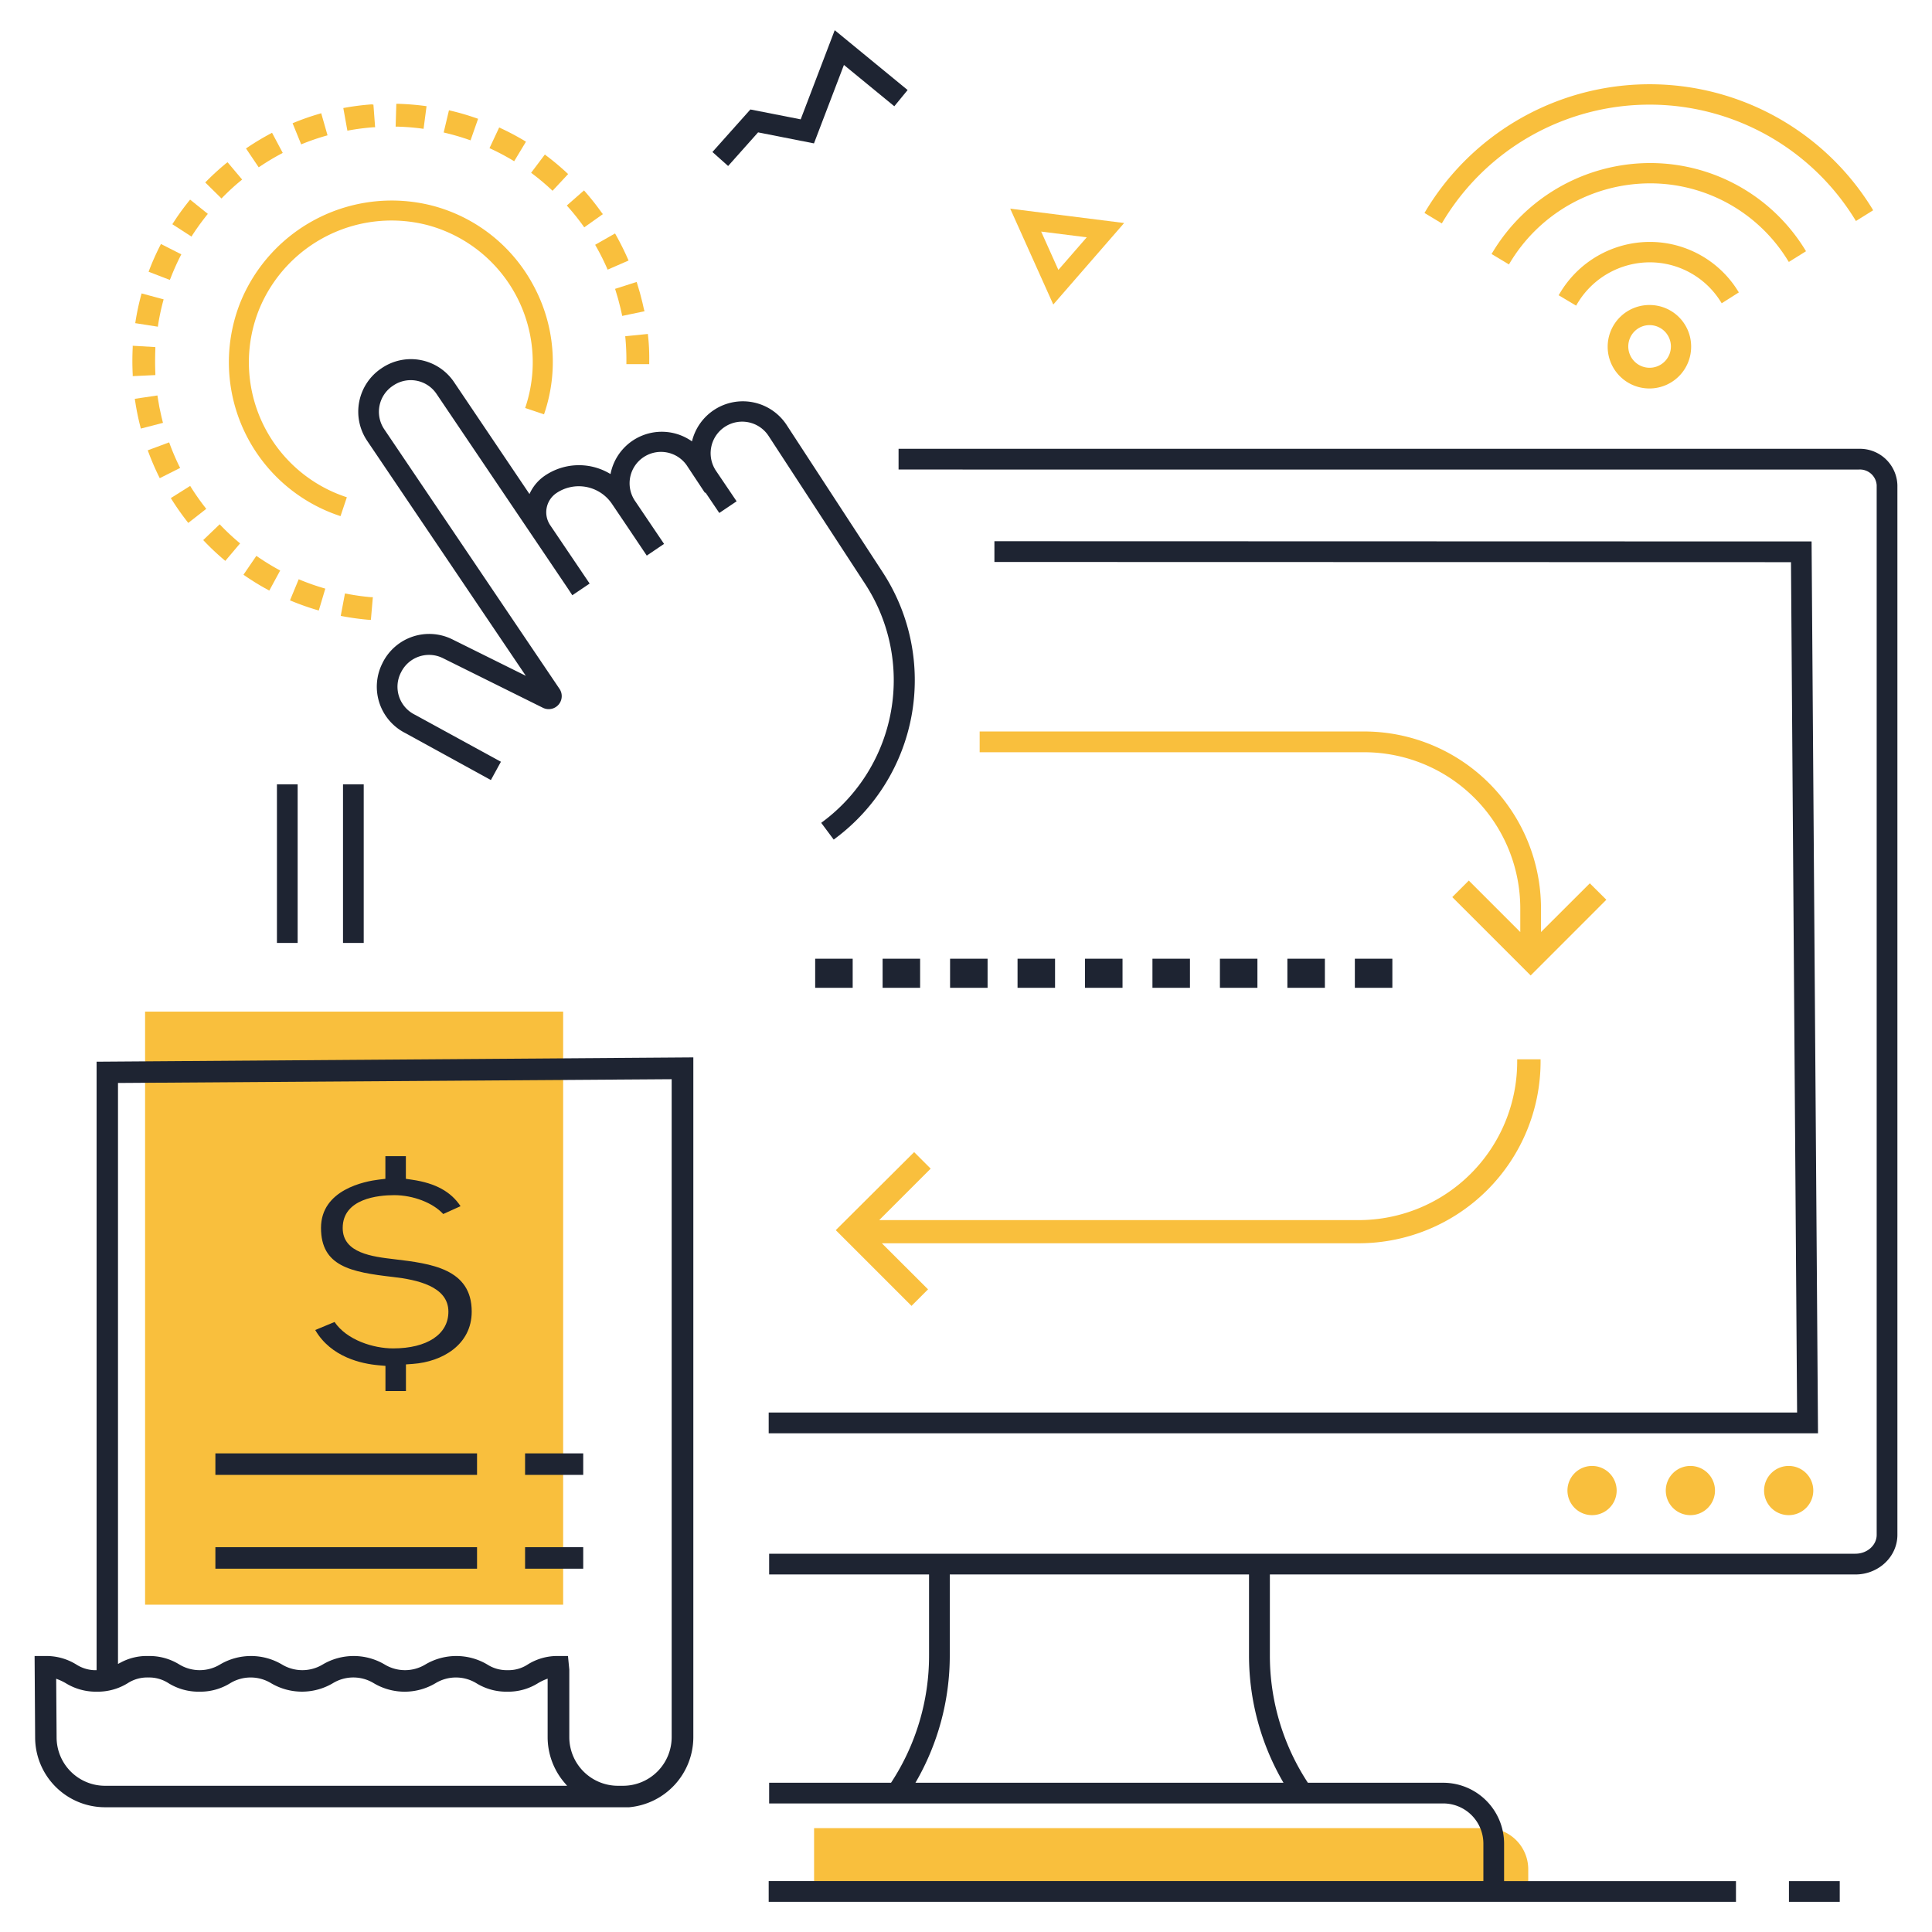 <svg xmlns="http://www.w3.org/2000/svg" viewBox="0 0 512 512"><path d="M405,495.37v7.52H215.74V484.47H394.15A10.91,10.91,0,0,1,405,495.37Z" style="fill:#f9bf3d"/><rect x="38.45" y="268.09" width="110.79" height="157.17" style="fill:#f9bf3d"/><path d="M267.72,55.3l11.41,25.4,18.78-21.6Zm8.2,6.07L288,62.89l-7.52,8.64Z" style="fill:#f9bf3d"/><polygon points="221.21 8 212.19 31.63 198.86 29.01 188.8 40.28 192.96 43.99 200.9 35.08 215.71 38 223.65 17.21 237 28.16 240.53 23.86 221.21 8" style="fill:#1e2432"/><path d="M480.54,395a6.52,6.52,0,1,1-6.51-6.51A6.51,6.51,0,0,1,480.54,395Z" style="fill:#f9bf3d"/><path d="M454.49,395a6.52,6.52,0,1,1-6.52-6.51A6.52,6.52,0,0,1,454.49,395Z" style="fill:#f9bf3d"/><path d="M428.43,395a6.52,6.52,0,1,1-6.52-6.51A6.52,6.52,0,0,1,428.43,395Z" style="fill:#f9bf3d"/><path d="M421.32,234.09,408.38,247v-6.3a46.9,46.9,0,0,0-46.84-46.85H259.62v5.5H361.54a41.4,41.4,0,0,1,41.35,41.35V247l-13.64-13.64-4.38,4.38,20.77,20.77,20.06-20.07Z" style="fill:#f9bf3d"/><path d="M402.07,280.73v.61a42,42,0,0,1-41.95,42H233l13.64-13.64-4.38-4.38L221.49,326l20.07,20.07,4.38-4.38L233.7,329.48H360.12a48.2,48.2,0,0,0,48.15-48.14v-.61Z" style="fill:#f9bf3d"/><rect x="233.9" y="254.07" width="9.94" height="7.71" style="fill:#1e2432"/><rect x="251.78" y="254.07" width="9.94" height="7.71" style="fill:#1e2432"/><rect x="216.03" y="254.07" width="9.94" height="7.71" style="fill:#1e2432"/><rect x="269.66" y="254.07" width="9.94" height="7.71" style="fill:#1e2432"/><rect x="287.54" y="254.07" width="9.94" height="7.71" style="fill:#1e2432"/><rect x="341.17" y="254.07" width="9.94" height="7.71" style="fill:#1e2432"/><rect x="359.05" y="254.07" width="9.94" height="7.71" style="fill:#1e2432"/><rect x="323.29" y="254.07" width="9.94" height="7.71" style="fill:#1e2432"/><rect x="305.41" y="254.07" width="9.94" height="7.71" style="fill:#1e2432"/><path d="M492.64,118.94H238.13v5.49H492.64a4.46,4.46,0,0,1,4.7,4.15V406.75c0,2.76-2.53,5-5.63,5H203.83v5.49h42.38v21.4a61.33,61.33,0,0,1-10.07,33.8H203.83v5.49H382.47a10.65,10.65,0,0,1,10.64,10.64v9.93H203.71V504H460.05v-5.49H398.6v-9.93a16.15,16.15,0,0,0-16.13-16.13H346.6a61.41,61.41,0,0,1-10.07-33.8v-21.4H491.71c6.13,0,11.12-4.71,11.12-10.5V128.58A9.93,9.93,0,0,0,492.64,118.94ZM340.14,472.45H242.6a66.9,66.9,0,0,0,9.1-33.8v-21.4H331v21.4A66.9,66.9,0,0,0,340.14,472.45Z" style="fill:#1e2432"/><polygon points="480.09 143.74 480.08 143.49 263.78 143.43 263.53 143.43 263.53 148.93 474.63 148.98 476.25 374.34 203.71 374.34 203.71 379.83 481.79 379.83 480.09 143.74" style="fill:#1e2432"/><rect x="474.09" y="498.51" width="13.46" height="5.49" style="fill:#1e2432"/><rect x="73.39" y="207.85" width="5.49" height="42.04" style="fill:#1e2432"/><rect x="90.9" y="207.85" width="5.49" height="42.04" style="fill:#1e2432"/><path d="M234,151.77l-25.62-39.28a13.87,13.87,0,0,0-25,4.48,13.84,13.84,0,0,0-21.59,8.66v0a16.07,16.07,0,0,0-17.37.41,11.55,11.55,0,0,0-4.1,4.89l-20-29.68a13.77,13.77,0,0,0-19.13-3.71l-.18.12a13.81,13.81,0,0,0-3.72,19.14l42.06,62.3-19.49-9.67a13.79,13.79,0,0,0-18.47,6.23l-.09.19a13.77,13.77,0,0,0,6.19,18.46l22.6,12.41,2.66-4.85L110,189.43a8.25,8.25,0,0,1-3.8-11.1l.1-.19a8.26,8.26,0,0,1,11.06-3.73l26.56,13.18a3.45,3.45,0,0,0,4.38-5l-46.48-68.85a8.27,8.27,0,0,1,2.22-11.45l.18-.12a8.24,8.24,0,0,1,11.46,2.21l28.06,41.57,6.93,10.27h0l1,1.53,4.59-3.1-10.46-15.48a6.14,6.14,0,0,1,1.66-8.5,10.61,10.61,0,0,1,14.71,2.85l4.23,6.27h0l5,7.45,4.58-3.1-7.56-11.2a8.32,8.32,0,1,1,13.82-9.25l4.58,6.92.14-.09,3.66,5.42,4.59-3.09-5.35-7.92a8.36,8.36,0,1,1,13.85-9.36l25.6,39.24a46.74,46.74,0,0,1-11.2,62.89l-.48.36,3.31,4.44.48-.36A52.29,52.29,0,0,0,234,151.77Z" style="fill:#1e2432"/><path d="M47.53,123.59A62.22,62.22,0,0,1,45,117.7l-.17-.47-5.68,2.11.18.47a69.42,69.42,0,0,0,2.78,6.46l.23.45L47.75,124Z" style="fill:#f9bf3d"/><path d="M58.56,139.3l-.34-.36-4.37,4.19.35.36a66.77,66.77,0,0,0,5.13,4.83l.38.32L63.63,144l-.39-.32A62.51,62.51,0,0,1,58.56,139.3Z" style="fill:#f9bf3d"/><path d="M54.35,134.45c-1.32-1.69-2.56-3.46-3.69-5.25l-.26-.43L45.27,132l.27.43a70.35,70.35,0,0,0,4.05,5.76l.3.39,4.77-3.73Z" style="fill:#f9bf3d"/><path d="M71.61,35.45a69.77,69.77,0,0,0-6,3.61l-.42.28,3.37,5,.42-.28a64.18,64.18,0,0,1,5.51-3.3l.44-.24-2.84-5.34Z" style="fill:#f9bf3d"/><path d="M59.93,43.27A68.7,68.7,0,0,0,54.74,48l-.35.35,4.31,4.25.35-.36c1.49-1.51,3.09-3,4.74-4.34l.38-.32L60.31,43Z" style="fill:#f9bf3d"/><path d="M68.35,147.59l-.41-.28-3.42,5,.41.28a66.35,66.35,0,0,0,6,3.68l.44.24,2.88-5.32-.44-.24A64.07,64.07,0,0,1,68.35,147.59Z" style="fill:#f9bf3d"/><path d="M45.21,73.71a64.06,64.06,0,0,1,2.61-5.86l.23-.45-5.4-2.74-.22.44a67.21,67.21,0,0,0-2.87,6.44l-.18.47L45,74.18Z" style="fill:#f9bf3d"/><path d="M51,62.28c1.16-1.79,2.43-3.54,3.76-5.21l.32-.39L50.38,52.9l-.32.39C48.6,55.11,47.22,57,45.94,59l-.27.42,5.08,3.28Z" style="fill:#f9bf3d"/><path d="M43.07,111.58c-.1-.38-.19-.75-.28-1.13-.4-1.69-.74-3.42-1-5.16l-.07-.49-6,.89.08.5c.28,1.91.65,3.81,1.09,5.66.1.42.2.83.31,1.24l.12.49,5.87-1.52Z" style="fill:#f9bf3d"/><path d="M41.9,86.09a61.31,61.31,0,0,1,1.33-6.27l.13-.49-5.84-1.57-.13.49a66.4,66.4,0,0,0-1.47,6.89l-.08.5,6,.94Z" style="fill:#f9bf3d"/><path d="M41.17,98.9c-.09-2.12-.08-4.29,0-6.42l0-.5-6-.35,0,.5a69.1,69.1,0,0,0,0,7.05l0,.5,6-.28Z" style="fill:#f9bf3d"/><path d="M132.75,34l-.46-.22-2.57,5.48.45.21a62.65,62.65,0,0,1,5.66,3l.43.26,3.13-5.18-.43-.26A66,66,0,0,0,132.75,34Z" style="fill:#f9bf3d"/><path d="M79.62,153.7l-.46-.19-2.31,5.59.46.19A68,68,0,0,0,84,161.65l.48.14,1.73-5.8-.48-.14A62.31,62.31,0,0,1,79.62,153.7Z" style="fill:#f9bf3d"/><path d="M150.19,45.78a68,68,0,0,0-5.4-4.52l-.4-.3-3.64,4.83.4.3a62.85,62.85,0,0,1,4.92,4.13l.36.34,4.13-4.43Z" style="fill:#f9bf3d"/><path d="M159.46,56.36a70,70,0,0,0-4.36-5.52l-.33-.38-4.56,4,.33.38a60.18,60.18,0,0,1,4,5l.29.41,4.94-3.5Z" style="fill:#f9bf3d"/><path d="M170.66,82q-.19-.93-.42-1.86c-.39-1.66-.86-3.33-1.37-4.95l-.16-.47L163,76.55l.15.47c.48,1.5.9,3,1.25,4.51.14.57.27,1.13.39,1.7l.1.49,5.92-1.24Z" style="fill:#f9bf3d"/><path d="M171.74,89l-.05-.5-6,.61.05.5A62.11,62.11,0,0,1,166,96v.5h6.05V96C172.09,93.64,172,91.28,171.74,89Z" style="fill:#f9bf3d"/><path d="M166.38,68.6c-.94-2.14-2-4.26-3.14-6.3l-.25-.43-5.27,3,.25.44A62.6,62.6,0,0,1,160.83,71l.2.46,5.55-2.42Z" style="fill:#f9bf3d"/><path d="M84.64,30.16A65.53,65.53,0,0,0,78,32.47l-.46.19,2.28,5.6.46-.19A61.08,61.08,0,0,1,86.32,36l.48-.14L85.12,30Z" style="fill:#f9bf3d"/><path d="M91.92,157.36l-.5-.09-1.12,5.94.49.1a69.94,69.94,0,0,0,7,.95l.5,0,.52-6-.5,0A60.79,60.79,0,0,1,91.92,157.36Z" style="fill:#f9bf3d"/><path d="M98.48,27.66a68.26,68.26,0,0,0-7,.88l-.5.09,1.08,6,.49-.09a61.41,61.41,0,0,1,6.36-.81l.5,0-.45-6Z" style="fill:#f9bf3d"/><path d="M119.46,29.34l-.48-.12-1.4,5.89.49.12a62.56,62.56,0,0,1,6.16,1.8l.47.16,2-5.71-.47-.16A66.2,66.2,0,0,0,119.46,29.34Z" style="fill:#f9bf3d"/><path d="M105.53,27.51l-.5,0-.18,6.05.5,0a61.8,61.8,0,0,1,6.4.51l.5.07.79-6-.5-.07A70.24,70.24,0,0,0,105.53,27.51Z" style="fill:#f9bf3d"/><path d="M141.44,75.79a42.59,42.59,0,0,0-26.5-21.19A43.3,43.3,0,0,0,63.65,80.25,42.9,42.9,0,0,0,90,136.7l.24.08,1.68-5-.24-.08A37.61,37.61,0,0,1,68.59,82.19a37.92,37.92,0,0,1,44.94-22.47,37.61,37.61,0,0,1,25.72,48.17l-.08.23,5,1.68.08-.23A42.54,42.54,0,0,0,141.44,75.79Z" style="fill:#f9bf3d"/><path d="M25.6,281.36V442.62l-.52,0a9.51,9.51,0,0,1-4.86-1.51A15.07,15.07,0,0,0,12,438.86H9.17l.14,21.51a18.53,18.53,0,0,0,18.45,18.57H166.28v0l.46,0a18.69,18.69,0,0,0,17-18.51V280.22Zm2.16,191.89A12.84,12.84,0,0,1,15,460.35l-.11-15.47.69.27a14.57,14.57,0,0,1,1.86.92,15.2,15.2,0,0,0,8.21,2.24,15.08,15.08,0,0,0,8.17-2.23,9.51,9.51,0,0,1,5.44-1.53,9.48,9.48,0,0,1,5.41,1.52,15.06,15.06,0,0,0,8.19,2.24A15,15,0,0,0,61,446.07a10.44,10.44,0,0,1,10.85,0,16.09,16.09,0,0,0,16.36,0,10.41,10.41,0,0,1,10.85,0,16,16,0,0,0,16.35,0,10.41,10.41,0,0,1,10.83,0,15.06,15.06,0,0,0,8.19,2.24,14.83,14.83,0,0,0,8.13-2.24,13.92,13.92,0,0,1,1.89-.95l.68-.27v15.52a18.62,18.62,0,0,0,4.45,12.05l.71.83ZM178,460.37a12.9,12.9,0,0,1-12.88,12.88h-1.37a12.9,12.9,0,0,1-12.88-12.88V442.45l-.35-3.59H148a14.75,14.75,0,0,0-8.14,2.24,9.24,9.24,0,0,1-5.34,1.51,9.52,9.52,0,0,1-5.42-1.52,16.1,16.1,0,0,0-16.35,0,10.42,10.42,0,0,1-10.84,0,16.12,16.12,0,0,0-16.36,0,10.44,10.44,0,0,1-10.85,0,16.12,16.12,0,0,0-16.36,0,10.42,10.42,0,0,1-10.84,0,15.06,15.06,0,0,0-8.18-2.23A14.61,14.61,0,0,0,32,440.58l-.73.38V287L178,286Z" style="fill:#1e2432"/><path d="M104.17,357.34c-5.25,0-12.25-2.21-15.51-7l-5.12,2.13c4.18,7.2,12.28,8.95,16.8,9.34l1.81.16v6.67h5.43v-7.06l1.84-.13c7.76-.56,15.59-5.06,15.59-13.87,0-11.4-10.88-12.72-20.48-13.87-5.79-.68-13.71-1.6-13.71-8.27,0-7.86,9.54-8.71,13.64-8.71,5,0,10.25,2,13,5l4.59-2.08c-2.57-3.86-6.65-6.1-12.8-7l-1.69-.25v-6h-5.43v6l-1.74.21c-3.6.43-15.32,2.62-15.32,12.8s7.9,11.72,19.08,13c6.3.72,14.68,2.46,14.68,9.19C118.85,353.58,113.22,357.34,104.17,357.34Z" style="fill:#1e2432"/><rect x="57.08" y="385.16" width="69.34" height="5.7" style="fill:#1e2432"/><rect x="57.08" y="410.02" width="69.34" height="5.7" style="fill:#1e2432"/><rect x="139.15" y="385.16" width="15.41" height="5.7" style="fill:#1e2432"/><rect x="139.15" y="410.02" width="15.41" height="5.7" style="fill:#1e2432"/><path d="M437.17,80.83a11.06,11.06,0,1,0,11,11A11,11,0,0,0,437.17,80.83Zm5.64,11a5.65,5.65,0,1,1-5.64-5.67A5.66,5.66,0,0,1,442.81,91.88Z" style="fill:#f9bf3d"/><path d="M437.17,64.11a27.73,27.73,0,0,0-23.85,13.7l-.26.43L417.69,81l.25-.43a22.39,22.39,0,0,1,19.23-11.05A22.16,22.16,0,0,1,456,79.94l.27.43,4.54-2.88-.26-.42A27.5,27.5,0,0,0,437.17,64.11Z" style="fill:#f9bf3d"/><path d="M437.17,43.21a48.77,48.77,0,0,0-41.63,23.67l-.26.43,4.61,2.77.25-.43a43.39,43.39,0,0,1,37-21.06A42.82,42.82,0,0,1,473.79,69l.27.42,4.55-2.84-.26-.43A48.16,48.16,0,0,0,437.17,43.21Z" style="fill:#f9bf3d"/><path d="M496.14,55.27A69.25,69.25,0,0,0,377.76,56l-.26.43,4.6,2.78.25-.43a63.9,63.9,0,0,1,109.23-.64l.26.43,4.56-2.84Z" style="fill:#f9bf3d"/></svg>
